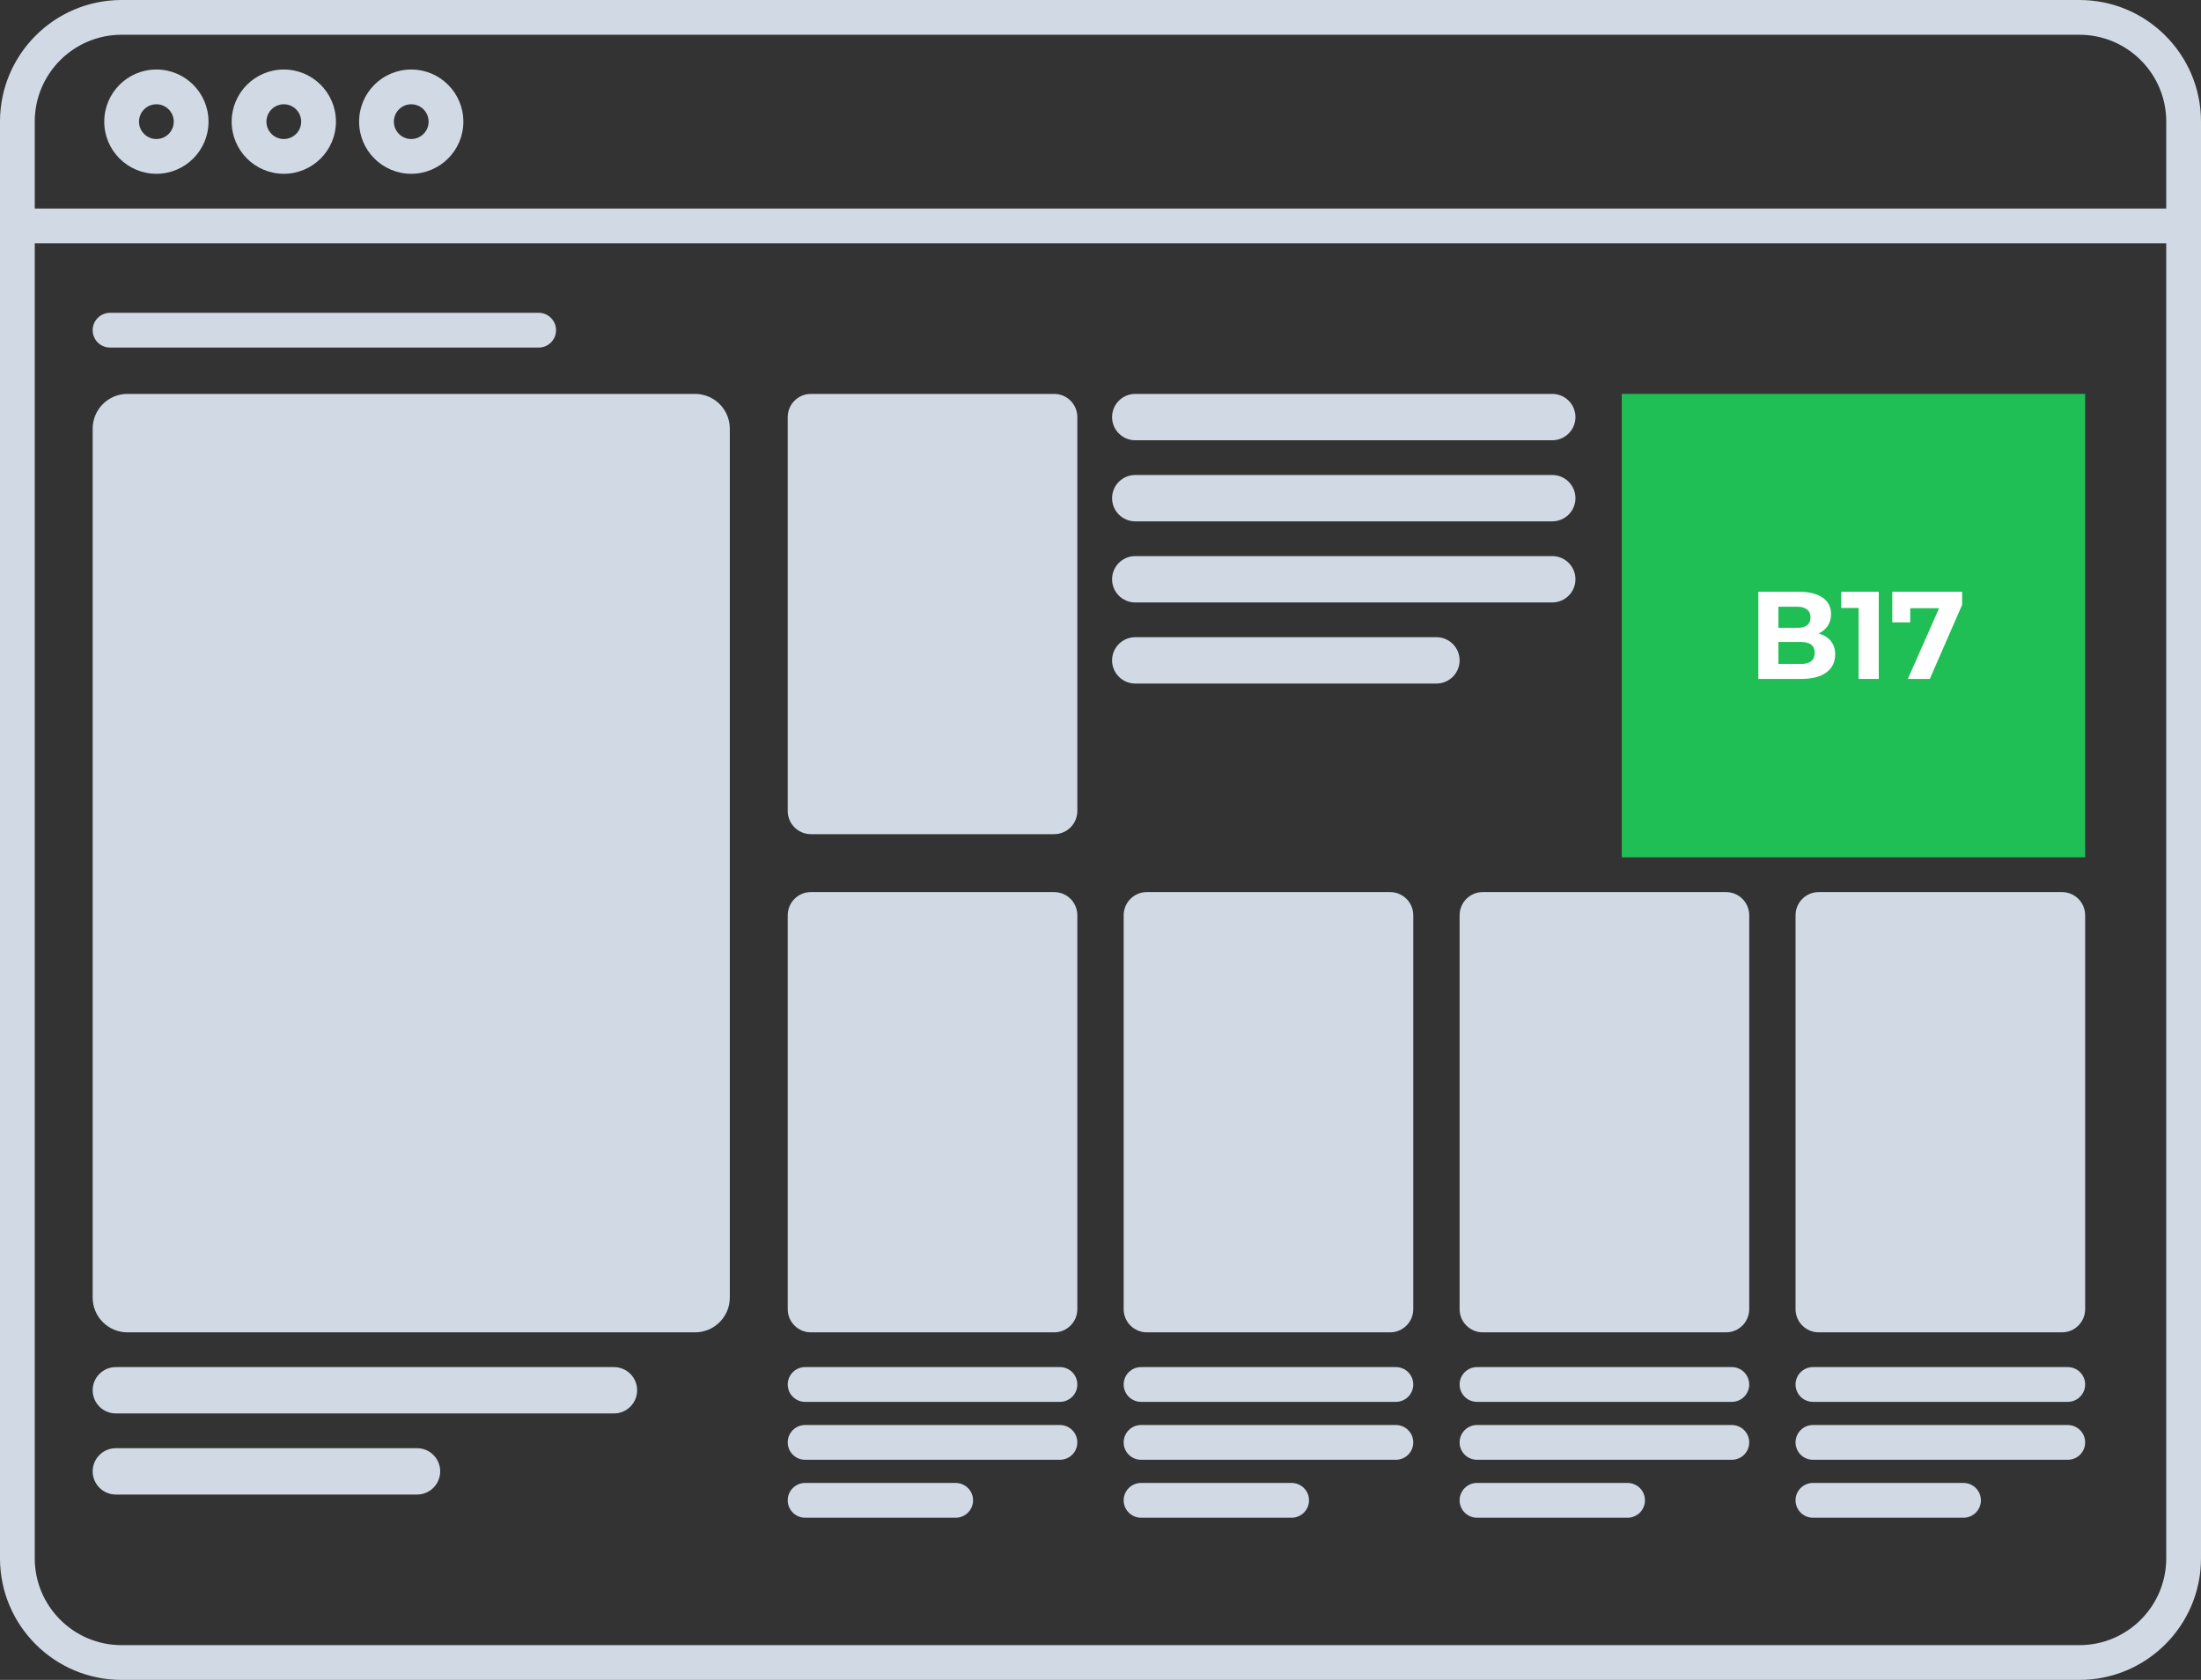 <svg width="190" height="145" viewBox="0 0 190 145" fill="none" xmlns="http://www.w3.org/2000/svg">
<rect x="0" y="0" width="190" height="145" fill="#333333" stroke="none"/>
<path fill-rule="evenodd" clip-rule="evenodd" d="M13.5 6C11.015 6 9 8.015 9 10.5C9 12.985 11.015 15 13.5 15C15.985 15 18 12.985 18 10.5C18 8.015 15.985 6 13.5 6ZM12 10.5C12 9.672 12.672 9 13.5 9C14.328 9 15 9.672 15 10.5C15 11.328 14.328 12 13.5 12C12.672 12 12 11.328 12 10.5Z" fill="#D1DAE4"/>
<path fill-rule="evenodd" clip-rule="evenodd" d="M24.5 6C22.015 6 20 8.015 20 10.5C20 12.985 22.015 15 24.5 15C26.985 15 29 12.985 29 10.5C29 8.015 26.985 6 24.5 6ZM23 10.5C23 9.672 23.672 9 24.5 9C25.328 9 26 9.672 26 10.5C26 11.328 25.328 12 24.5 12C23.672 12 23 11.328 23 10.5Z" fill="#D1DAE4"/>
<path fill-rule="evenodd" clip-rule="evenodd" d="M35.5 6C33.015 6 31 8.015 31 10.5C31 12.985 33.015 15 35.5 15C37.985 15 40 12.985 40 10.5C40 8.015 37.985 6 35.5 6ZM34 10.5C34 9.672 34.672 9 35.5 9C36.328 9 37 9.672 37 10.5C37 11.328 36.328 12 35.5 12C34.672 12 34 11.328 34 10.5Z" fill="#D1DAE4"/>
<path fill-rule="evenodd" clip-rule="evenodd" d="M10.5 0C4.701 0 0 4.701 0 10.5V134.5C0 140.299 4.701 145 10.5 145H179.5C185.299 145 190 140.299 190 134.5V10.5C190 4.701 185.299 0 179.5 0H10.5ZM3 10.5C3 6.358 6.358 3 10.5 3H179.5C183.642 3 187 6.358 187 10.5V18H3V10.5ZM3 21H187V134.5C187 138.642 183.642 142 179.5 142H10.5C6.358 142 3 138.642 3 134.5V21Z" fill="#D1DAE4"/>
<rect x="140" y="34" width="40" height="40" fill="#20BF55"/>
<path d="M157.001 54.678C157.46 54.814 157.811 55.036 158.054 55.344C158.298 55.652 158.42 56.032 158.42 56.483C158.42 57.149 158.165 57.669 157.657 58.041C157.155 58.414 156.435 58.6 155.496 58.6H151.788V51.077H155.292C156.166 51.077 156.847 51.246 157.334 51.582C157.822 51.919 158.065 52.399 158.065 53.023C158.065 53.395 157.972 53.725 157.786 54.011C157.599 54.291 157.338 54.513 157.001 54.678ZM153.519 54.194H155.142C155.521 54.194 155.808 54.119 156.001 53.968C156.195 53.811 156.292 53.581 156.292 53.28C156.292 52.987 156.191 52.761 155.991 52.603C155.797 52.446 155.514 52.367 155.142 52.367H153.519V54.194ZM155.432 57.311C156.249 57.311 156.657 56.988 156.657 56.343C156.657 55.72 156.249 55.408 155.432 55.408H153.519V57.311H155.432Z" fill="white"/>
<path d="M162.183 51.077V58.6H160.442V52.474H158.937V51.077H162.183Z" fill="white"/>
<path d="M169.38 51.077V52.206L166.586 58.6H164.694L167.392 52.496H164.898V53.721H163.35V51.077H169.38Z" fill="white"/>
<path d="M96 50C96 48.895 96.895 48 98 48H134C135.105 48 136 48.895 136 50C136 51.104 135.105 52 134 52H98C96.895 52 96 51.104 96 50Z" fill="#D1DAE4"/>
<path d="M96 43C96 41.895 96.895 41 98 41H134C135.105 41 136 41.895 136 43C136 44.104 135.105 45 134 45H98C96.895 45 96 44.104 96 43Z" fill="#D1DAE4"/>
<path d="M96 36C96 34.895 96.895 34 98 34H134C135.105 34 136 34.895 136 36C136 37.104 135.105 38 134 38H98C96.895 38 96 37.104 96 36Z" fill="#D1DAE4"/>
<path d="M96 57C96 55.895 96.895 55 98 55H124C125.105 55 126 55.895 126 57C126 58.104 125.105 59 124 59H98C96.895 59 96 58.104 96 57Z" fill="#D1DAE4"/>
<path d="M68 36C68 34.895 68.895 34 70 34H91C92.105 34 93 34.895 93 36V70C93 71.104 92.105 72 91 72H70C68.895 72 68 71.104 68 70V36Z" fill="#D1DAE4"/>
<path d="M68 119.5C68 118.671 68.672 118 69.5 118H91.5C92.328 118 93 118.671 93 119.5C93 120.328 92.328 121 91.5 121H69.5C68.672 121 68 120.328 68 119.5Z" fill="#D1DAE4"/>
<path d="M68 124.5C68 123.671 68.672 123 69.5 123H91.5C92.328 123 93 123.671 93 124.5C93 125.328 92.328 126 91.5 126H69.5C68.672 126 68 125.328 68 124.5Z" fill="#D1DAE4"/>
<path d="M68 129.5C68 128.671 68.672 128 69.5 128H82.5C83.328 128 84 128.671 84 129.5C84 130.328 83.328 131 82.5 131H69.5C68.672 131 68 130.328 68 129.5Z" fill="#D1DAE4"/>
<path d="M68 79C68 77.895 68.895 77 70 77H91C92.105 77 93 77.895 93 79V113C93 114.104 92.105 115 91 115H70C68.895 115 68 114.104 68 113V79Z" fill="#D1DAE4"/>
<path d="M97 119.5C97 118.671 97.672 118 98.5 118H120.5C121.328 118 122 118.671 122 119.5C122 120.328 121.328 121 120.5 121H98.5C97.672 121 97 120.328 97 119.5Z" fill="#D1DAE4"/>
<path d="M97 124.5C97 123.671 97.672 123 98.5 123H120.5C121.328 123 122 123.671 122 124.5C122 125.328 121.328 126 120.5 126H98.5C97.672 126 97 125.328 97 124.5Z" fill="#D1DAE4"/>
<path d="M97 129.5C97 128.671 97.672 128 98.5 128H111.5C112.328 128 113 128.671 113 129.5C113 130.328 112.328 131 111.5 131H98.5C97.672 131 97 130.328 97 129.5Z" fill="#D1DAE4"/>
<path d="M97 79C97 77.895 97.895 77 99 77H120C121.105 77 122 77.895 122 79V113C122 114.104 121.105 115 120 115H99C97.895 115 97 114.104 97 113V79Z" fill="#D1DAE4"/>
<path d="M126 119.5C126 118.671 126.672 118 127.5 118H149.5C150.328 118 151 118.671 151 119.5C151 120.328 150.328 121 149.5 121H127.5C126.672 121 126 120.328 126 119.5Z" fill="#D1DAE4"/>
<path d="M126 124.5C126 123.671 126.672 123 127.5 123H149.5C150.328 123 151 123.671 151 124.5C151 125.328 150.328 126 149.5 126H127.5C126.672 126 126 125.328 126 124.5Z" fill="#D1DAE4"/>
<path d="M126 129.5C126 128.671 126.672 128 127.5 128H140.5C141.328 128 142 128.671 142 129.5C142 130.328 141.328 131 140.5 131H127.5C126.672 131 126 130.328 126 129.5Z" fill="#D1DAE4"/>
<path d="M126 79C126 77.895 126.895 77 128 77H149C150.105 77 151 77.895 151 79V113C151 114.104 150.105 115 149 115H128C126.895 115 126 114.104 126 113V79Z" fill="#D1DAE4"/>
<path d="M155 119.5C155 118.671 155.672 118 156.5 118H178.5C179.328 118 180 118.671 180 119.5C180 120.328 179.328 121 178.5 121H156.5C155.672 121 155 120.328 155 119.5Z" fill="#D1DAE4"/>
<path d="M155 124.5C155 123.671 155.672 123 156.5 123H178.5C179.328 123 180 123.671 180 124.5C180 125.328 179.328 126 178.5 126H156.5C155.672 126 155 125.328 155 124.5Z" fill="#D1DAE4"/>
<path d="M155 129.5C155 128.671 155.672 128 156.5 128H169.5C170.328 128 171 128.671 171 129.5C171 130.328 170.328 131 169.5 131H156.5C155.672 131 155 130.328 155 129.5Z" fill="#D1DAE4"/>
<path d="M155 79C155 77.895 155.895 77 157 77H178C179.105 77 180 77.895 180 79V113C180 114.104 179.105 115 178 115H157C155.895 115 155 114.104 155 113V79Z" fill="#D1DAE4"/>
<path d="M8 37C8 35.343 9.343 34 11 34H60C61.657 34 63 35.343 63 37V112C63 113.657 61.657 115 60 115H11C9.343 115 8 113.657 8 112V37Z" fill="#D1DAE4"/>
<path d="M8 120C8 118.895 8.895 118 10 118H53C54.105 118 55 118.895 55 120C55 121.104 54.105 122 53 122H10C8.895 122 8 121.104 8 120Z" fill="#D1DAE4"/>
<path d="M8 127C8 125.895 8.895 125 10 125H36C37.105 125 38 125.895 38 127C38 128.104 37.105 129 36 129H10C8.895 129 8 128.104 8 127Z" fill="#D1DAE4"/>
<path d="M8 28.5C8 27.672 8.672 27 9.5 27H46.5C47.328 27 48 27.672 48 28.5C48 29.328 47.328 30 46.5 30H9.5C8.672 30 8 29.328 8 28.5Z" fill="#D1DAE4"/>
</svg>
